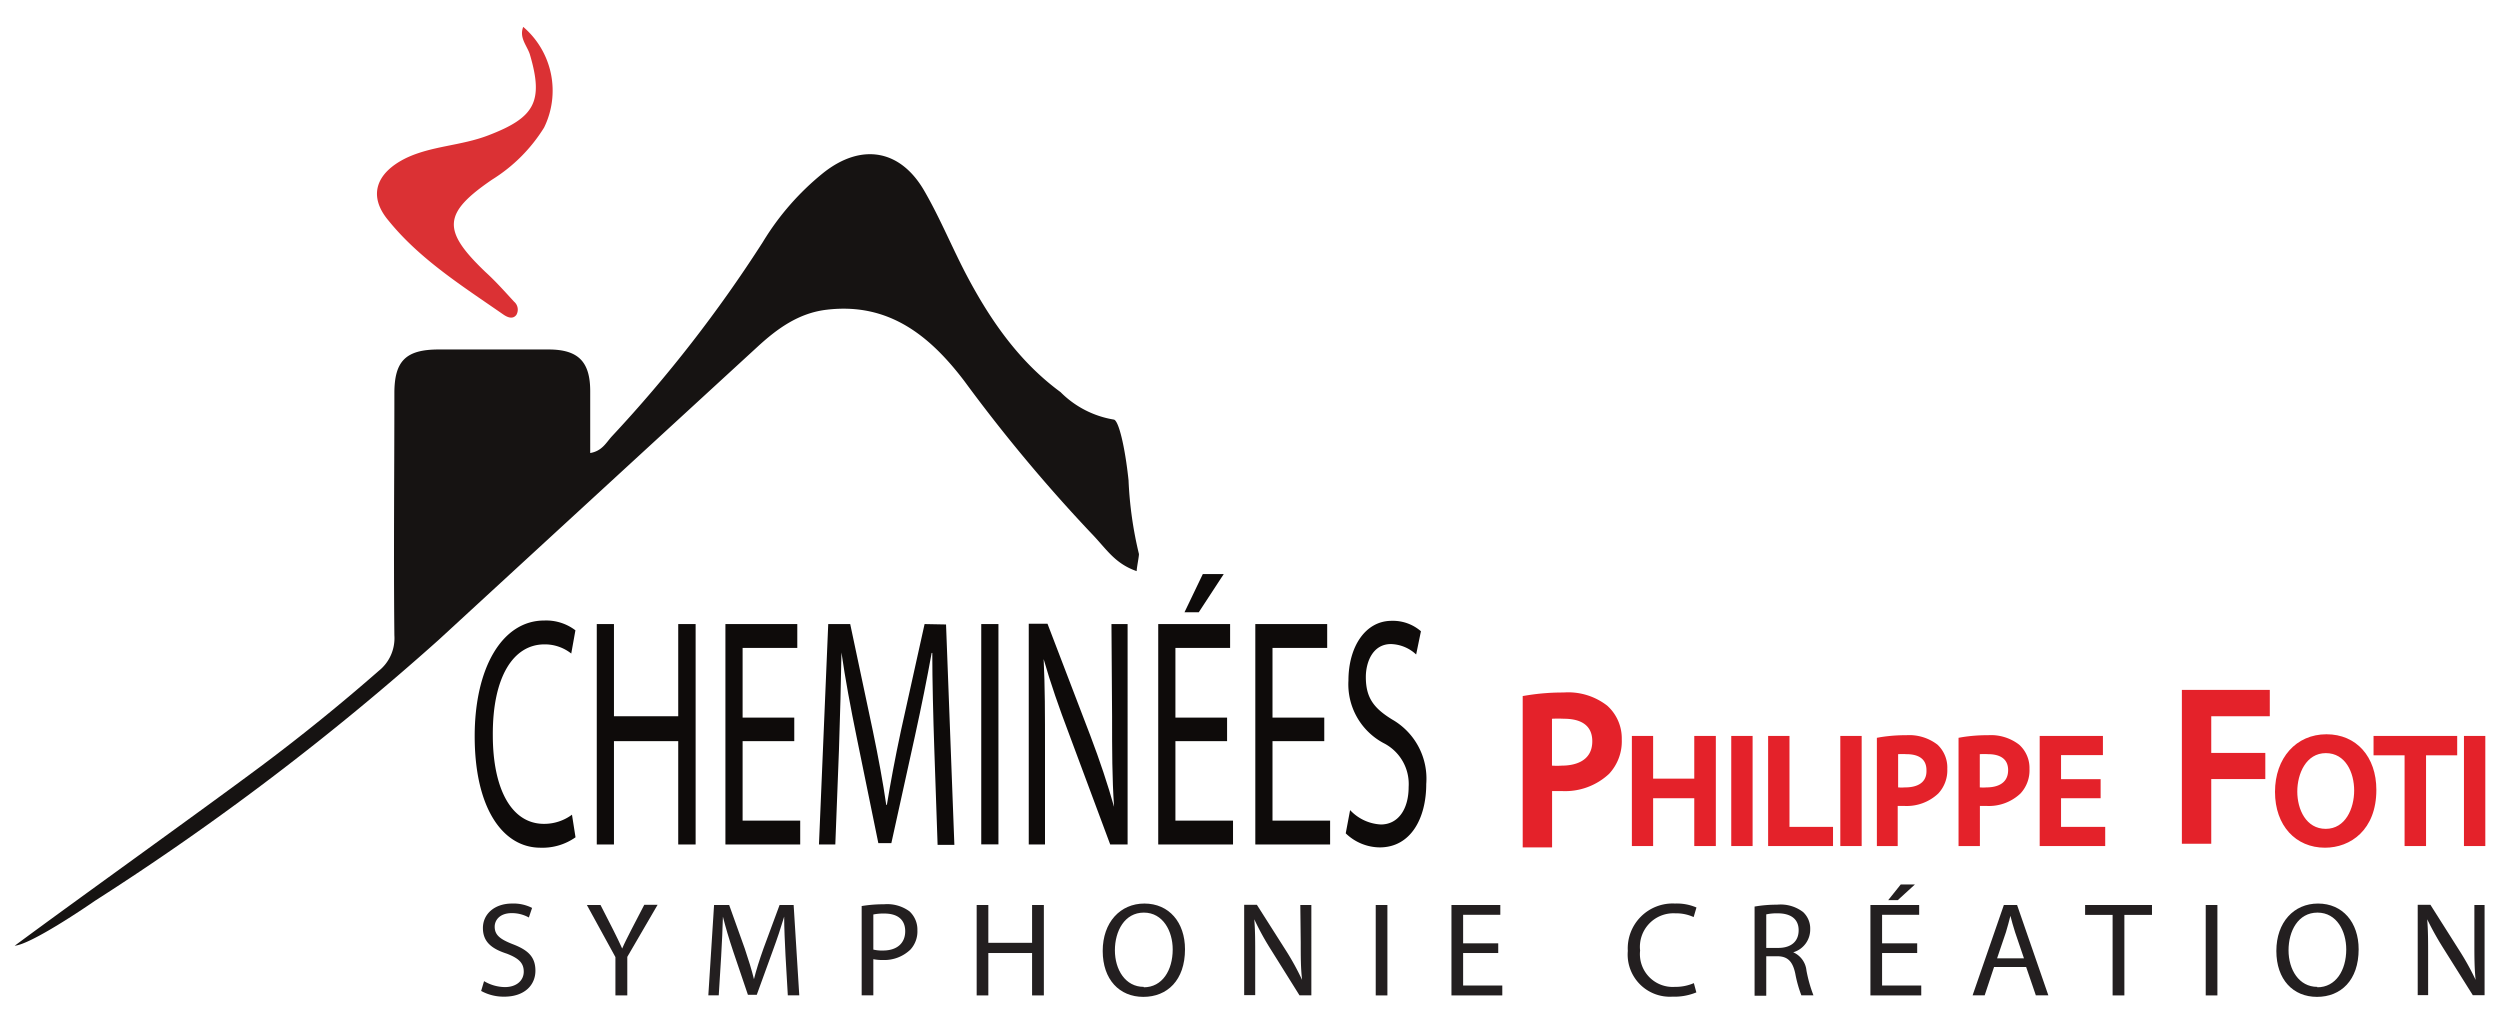 <svg xmlns="http://www.w3.org/2000/svg" viewBox="0 0 240 98.28"><defs><style>.cls-1{fill:#161312;}.cls-2{fill:#db3134;}.cls-3{fill:#0e0b0a;}.cls-4{fill:#231f20;}.cls-5{fill:#e4222a;}</style></defs><title>logo</title><g id="Calque_3" data-name="Calque 3"><path class="cls-1" d="M109.12,54.83c-2.14-.75-2.89-2.13-4.38-3.66A154,154,0,0,1,92.59,36.6c-3.3-4.35-7.25-7.57-13.2-6.87-2.71.31-4.78,1.82-6.69,3.58Q57.4,47.36,42.11,61.43a257.55,257.55,0,0,1-33,25.05C8.37,87,3,90.65,1.41,90.79,7.56,86.24,19,78.06,25.06,73.55q5.82-4.35,11.29-9.14A4,4,0,0,0,37.86,61c-.08-7.75,0-15.5,0-23.25,0-3.1,1.1-4.19,4.23-4.2q5.28,0,10.57,0c2.84,0,4,1.16,4,4,0,1.93,0,3.86,0,5.94,1.14-.19,1.53-1,2.07-1.59a130.4,130.4,0,0,0,14.5-18.66,25.49,25.49,0,0,1,5.84-6.67c3.61-2.84,7.34-2.25,9.65,1.73,1.56,2.69,2.73,5.6,4.19,8.34,2.26,4.24,5,8.14,8.9,11a9.35,9.35,0,0,0,5.12,2.64c.46.08,1.07,2.6,1.41,5.83a36.62,36.62,0,0,0,1,7.08C109.34,53.47,109.12,54.52,109.12,54.83Z"/><path class="cls-2" d="M50.23,2.58a8.05,8.05,0,0,1,2,9.67,15.47,15.47,0,0,1-5,5c-4.7,3.22-4.83,4.84-.64,8.85,1,.91,1.86,1.88,2.76,2.86a1,1,0,0,1,.22,1.27c-.38.5-.95.17-1.27-.05-3.9-2.71-8-5.29-11-9-2-2.37-1.21-4.58,1.67-6C41.43,14,44.26,14,46.86,13c4.48-1.71,5.35-3.24,4-7.8C50.58,4.36,49.82,3.61,50.23,2.58Z"/><path class="cls-3" d="M52.27,61.86a4.09,4.09,0,0,1,2.57.88l.4-2.23a4.63,4.63,0,0,0-3-.94c-4,0-6.67,4.49-6.67,11.11,0,6.93,2.71,10.7,6.31,10.7a5.5,5.5,0,0,0,3.37-1l-.34-2.17a4.47,4.47,0,0,1-2.69.88c-3.11,0-4.91-3.33-4.91-8.51C47.28,65,49.27,61.86,52.27,61.86Z"/><polygon class="cls-3" points="65.11 68.76 58.94 68.76 58.94 59.91 57.29 59.91 57.29 81.07 58.94 81.07 58.94 71.15 65.11 71.15 65.11 81.07 66.78 81.07 66.78 59.91 65.11 59.91 65.11 68.76"/><polygon class="cls-3" points="71.29 71.15 76.25 71.15 76.25 68.89 71.29 68.89 71.29 62.2 76.54 62.2 76.54 59.91 69.64 59.91 69.64 81.07 76.82 81.07 76.82 78.78 71.29 78.78 71.29 71.15"/><path class="cls-3" d="M88.76,59.91,86.49,70.15c-.57,2.66-1,5-1.35,7.12h-.06c-.32-2.2-.75-4.52-1.29-7.12L81.62,59.91H79.51l-.89,21.16h1.57L80.54,72c.11-3.17.2-6.72.24-9.36h0c.36,2.52.87,5.25,1.48,8.23l2.06,10.07h1.25l2.26-10.26c.64-2.92,1.17-5.56,1.61-8h.06c0,2.64.09,6.19.19,9.14l.32,9.29h1.61l-.8-21.16Z"/><rect class="cls-3" x="94.2" y="59.91" width="1.65" height="21.15"/><path class="cls-3" d="M106.76,68.76c0,3.3,0,5.87.19,8.7l0,0c-.61-2.17-1.35-4.39-2.29-6.87l-4.1-10.71h-1.8V81.07h1.56V72c0-3.52,0-6.06-.13-8.73l0,0c.65,2.29,1.5,4.71,2.39,7.06l4,10.74h1.67V59.91h-1.55Z"/><polygon class="cls-3" points="117.48 55.11 115.47 55.11 113.71 58.78 115.08 58.78 117.48 55.11"/><polygon class="cls-3" points="112.84 71.15 117.8 71.15 117.8 68.89 112.84 68.89 112.84 62.2 118.09 62.2 118.09 59.91 111.19 59.91 111.19 81.07 118.37 81.07 118.37 78.78 112.84 78.78 112.84 71.15"/><polygon class="cls-3" points="122.16 71.15 127.13 71.15 127.13 68.89 122.16 68.89 122.16 62.2 127.41 62.2 127.41 59.91 120.51 59.91 120.51 81.07 127.69 81.07 127.69 78.78 122.16 78.78 122.16 71.15"/><path class="cls-3" d="M133.66,69.08C131.9,68,131.12,67,131.12,65c0-1.45.67-3.17,2.41-3.17a3.69,3.69,0,0,1,2.42,1l.46-2.23a4.1,4.1,0,0,0-2.82-1c-2.49,0-4.14,2.45-4.14,5.74a6.39,6.39,0,0,0,3.38,6,4.4,4.4,0,0,1,2.4,4.2c0,2.14-1,3.61-2.67,3.61a4.34,4.34,0,0,1-2.95-1.38L129.19,80a4.75,4.75,0,0,0,3.26,1.35c3,0,4.47-2.82,4.47-6.09A6.54,6.54,0,0,0,133.66,69.08Z"/><path class="cls-4" d="M49.22,90.64c-1.2-.47-1.73-.87-1.73-1.68,0-.59.45-1.3,1.64-1.3a3.35,3.35,0,0,1,1.64.42l.31-.92a3.92,3.92,0,0,0-1.92-.42c-1.68,0-2.8,1-2.8,2.35s.87,2,2.29,2.46c1.17.45,1.63.91,1.63,1.73s-.66,1.48-1.81,1.48a4,4,0,0,1-2-.57l-.28.94a4.47,4.47,0,0,0,2.21.55c2,0,3-1.15,3-2.49S50.68,91.2,49.22,90.64Z"/><path class="cls-4" d="M60.6,89.27c-.33.66-.63,1.22-.87,1.79h0c-.27-.6-.53-1.13-.86-1.79l-1.22-2.39H56.34l2.74,5v3.68h1.14V91.86l2.91-5H61.85Z"/><path class="cls-4" d="M74.84,86.88l-1.55,4.19c-.39,1.1-.69,2.05-.91,2.93h0c-.22-.9-.52-1.86-.88-2.93L70,86.88H68.55L68,95.55H69l.23-3.72c.08-1.3.14-2.75.17-3.83h0c.25,1,.59,2.15,1,3.37l1.4,4.13h.85l1.53-4.21c.44-1.19.8-2.28,1.1-3.29h0c0,1.08.07,2.53.13,3.74l.22,3.81h1.1l-.54-8.67Z"/><path class="cls-4" d="M84.87,86.81a13,13,0,0,0-2.15.17v8.57h1.12V92.08a4.13,4.13,0,0,0,.9.08,3.62,3.62,0,0,0,2.66-1,2.57,2.57,0,0,0,.67-1.85,2.38,2.38,0,0,0-.76-1.82A3.61,3.61,0,0,0,84.87,86.81Zm-.1,4.44a3.57,3.57,0,0,1-.93-.09V87.79a4.88,4.88,0,0,1,1.06-.09c1.24,0,2,.56,2,1.7S86.12,91.25,84.77,91.25Z"/><polygon class="cls-4" points="99.08 90.51 94.88 90.51 94.88 86.88 93.76 86.88 93.76 95.56 94.88 95.56 94.88 91.49 99.08 91.49 99.08 95.56 100.21 95.56 100.21 86.88 99.08 86.88 99.08 90.51"/><path class="cls-4" d="M109.86,86.74c-2.31,0-4,1.8-4,4.55s1.61,4.41,3.9,4.41,4-1.59,4-4.57C113.76,88.55,112.23,86.74,109.86,86.74Zm-.06,8c-1.77,0-2.77-1.66-2.77-3.51s.93-3.62,2.78-3.62,2.77,1.8,2.77,3.53C112.58,93.15,111.58,94.78,109.8,94.78Z"/><path class="cls-4" d="M124.87,90.51c0,1.35,0,2.41.13,3.56l0,0a24.8,24.8,0,0,0-1.55-2.82l-2.79-4.39h-1.22v8.67h1.06v-3.7c0-1.44,0-2.49-.09-3.58h0A25.71,25.71,0,0,0,122,91.15l2.75,4.4h1.14V86.88h-1.06Z"/><rect class="cls-4" x="132.07" y="86.88" width="1.12" height="8.68"/><polygon class="cls-4" points="140.46 91.49 143.83 91.49 143.83 90.56 140.46 90.56 140.46 87.82 144.03 87.82 144.03 86.88 139.34 86.88 139.34 95.56 144.22 95.56 144.22 94.61 140.46 94.61 140.46 91.49"/><path class="cls-4" d="M160.84,87.68a4,4,0,0,1,1.75.36l.27-.92a4.77,4.77,0,0,0-2.06-.38,4.31,4.31,0,0,0-4.53,4.55,4.05,4.05,0,0,0,4.28,4.39,5.56,5.56,0,0,0,2.3-.41l-.24-.89a4.43,4.43,0,0,1-1.82.36,3.15,3.15,0,0,1-3.34-3.49A3.22,3.22,0,0,1,160.84,87.68Z"/><path class="cls-4" d="M172.15,91.42v0a2.27,2.27,0,0,0,1.63-2.21,2.16,2.16,0,0,0-.68-1.65,3.54,3.54,0,0,0-2.51-.71,12.26,12.26,0,0,0-2.15.18v8.56h1.12V91.8h1.05c1,0,1.49.49,1.74,1.68a11.7,11.7,0,0,0,.58,2.07h1.16a13.35,13.35,0,0,1-.67-2.38A2.14,2.14,0,0,0,172.15,91.42ZM170.71,91h-1.15V87.78a4.77,4.77,0,0,1,1.11-.1c1.18,0,2,.5,2,1.62S171.9,91,170.71,91Z"/><polygon class="cls-4" points="180.68 91.49 184.05 91.49 184.05 90.56 180.68 90.56 180.68 87.82 184.24 87.82 184.24 86.88 179.56 86.88 179.56 95.56 184.44 95.56 184.44 94.61 180.68 94.61 180.68 91.49"/><polygon class="cls-4" points="183.83 84.91 182.47 84.91 181.27 86.41 182.19 86.41 183.83 84.91"/><path class="cls-4" d="M192.37,86.88l-3,8.67h1.16l.9-2.72h3.08l.93,2.72h1.2l-3-8.67ZM191.72,92l.85-2.51c.16-.53.3-1.06.43-1.57h0c.13.5.26,1,.45,1.58l.85,2.5Z"/><polygon class="cls-4" points="200.17 87.83 202.81 87.83 202.81 95.56 203.94 95.56 203.94 87.83 206.59 87.83 206.59 86.88 200.17 86.88 200.17 87.83"/><rect class="cls-4" x="211.75" y="86.88" width="1.12" height="8.68"/><path class="cls-4" d="M222.53,86.74c-2.32,0-4,1.8-4,4.55s1.61,4.41,3.9,4.41,4-1.59,4-4.57C226.43,88.55,224.9,86.74,222.53,86.74Zm-.07,8c-1.76,0-2.76-1.66-2.76-3.51s.92-3.62,2.78-3.62,2.76,1.8,2.76,3.53C225.24,93.15,224.24,94.78,222.46,94.78Z"/><path class="cls-4" d="M237.54,86.88v3.63c0,1.35,0,2.41.12,3.56l0,0a25,25,0,0,0-1.56-2.82l-2.78-4.39h-1.22v8.67h1v-3.7c0-1.44,0-2.49-.09-3.58h0a29.3,29.3,0,0,0,1.62,2.89l2.76,4.4h1.13V86.88Z"/><polygon class="cls-5" points="162.65 74.75 158.7 74.75 158.7 70.65 156.66 70.65 156.66 81.22 158.7 81.22 158.7 76.63 162.65 76.63 162.65 81.22 164.72 81.22 164.72 70.65 162.65 70.65 162.65 74.75"/><rect class="cls-5" x="166.2" y="70.65" width="2.05" height="10.57"/><polygon class="cls-5" points="171.79 70.65 169.74 70.65 169.74 81.22 175.97 81.22 175.97 79.38 171.79 79.38 171.79 70.65"/><rect class="cls-5" x="176.67" y="70.65" width="2.05" height="10.57"/><path class="cls-5" d="M186,71.49a4.44,4.44,0,0,0-3-.91,15.16,15.16,0,0,0-2.49.19l-.33.06V81.22h2V77.37l.63,0a4.41,4.41,0,0,0,3.27-1.2,3.26,3.26,0,0,0,.86-2.36A3,3,0,0,0,186,71.49Zm-3.12,4.1a4.16,4.16,0,0,1-.66,0V72.4a7.8,7.8,0,0,1,.8,0c.88,0,1.92.27,1.92,1.53C185,75.37,183.69,75.59,182.92,75.59Z"/><path class="cls-5" d="M193.84,71.49a4.44,4.44,0,0,0-3-.91,15.16,15.16,0,0,0-2.49.19l-.33.06V81.22h2.05V77.37l.63,0a4.41,4.41,0,0,0,3.27-1.2,3.26,3.26,0,0,0,.86-2.36A3,3,0,0,0,193.84,71.49Zm-3.13,4.1a4.11,4.11,0,0,1-.65,0V72.4a7.8,7.8,0,0,1,.8,0c.87,0,1.92.27,1.92,1.53C192.78,75.37,191.48,75.59,190.71,75.59Z"/><polygon class="cls-5" points="197.86 76.63 201.66 76.63 201.66 74.8 197.86 74.8 197.86 72.49 201.88 72.49 201.88 70.65 195.81 70.65 195.81 81.22 202.1 81.22 202.1 79.38 197.86 79.38 197.86 76.63"/><path class="cls-5" d="M223.34,70.49c-2.91,0-4.94,2.28-4.94,5.53s2,5.36,4.8,5.36c2.45,0,4.93-1.71,4.93-5.55C228.13,72.64,226.21,70.49,223.34,70.49Zm-.07,9.08c-1.88,0-2.73-1.86-2.73-3.58s.85-3.69,2.74-3.69S226,74.16,226,75.89,225.16,79.57,223.27,79.57Z"/><polygon class="cls-5" points="227.86 72.51 230.84 72.51 230.84 81.22 232.9 81.22 232.9 72.51 235.89 72.51 235.89 70.65 227.86 70.65 227.86 72.51"/><rect class="cls-5" x="236.54" y="70.65" width="2.05" height="10.57"/><path class="cls-5" d="M154.3,67.75a6.1,6.1,0,0,0-4.2-1.27,21.49,21.49,0,0,0-3.49.27l-.43.07V81.35H149V75.94c.3,0,.61,0,.91,0a6.17,6.17,0,0,0,4.57-1.66,4.58,4.58,0,0,0,1.21-3.3A4.22,4.22,0,0,0,154.3,67.75Zm-4.36,5.75a6.64,6.64,0,0,1-.95,0V69a11.24,11.24,0,0,1,1.15,0c1.24,0,2.72.37,2.72,2.16C152.86,73.19,151,73.5,149.94,73.5Z"/><polygon class="cls-5" points="209.46 81 212.28 81 212.28 74.79 217.47 74.79 217.47 72.28 212.28 72.28 212.28 68.76 217.9 68.76 217.9 66.23 209.46 66.23 209.46 81"/></g></svg>